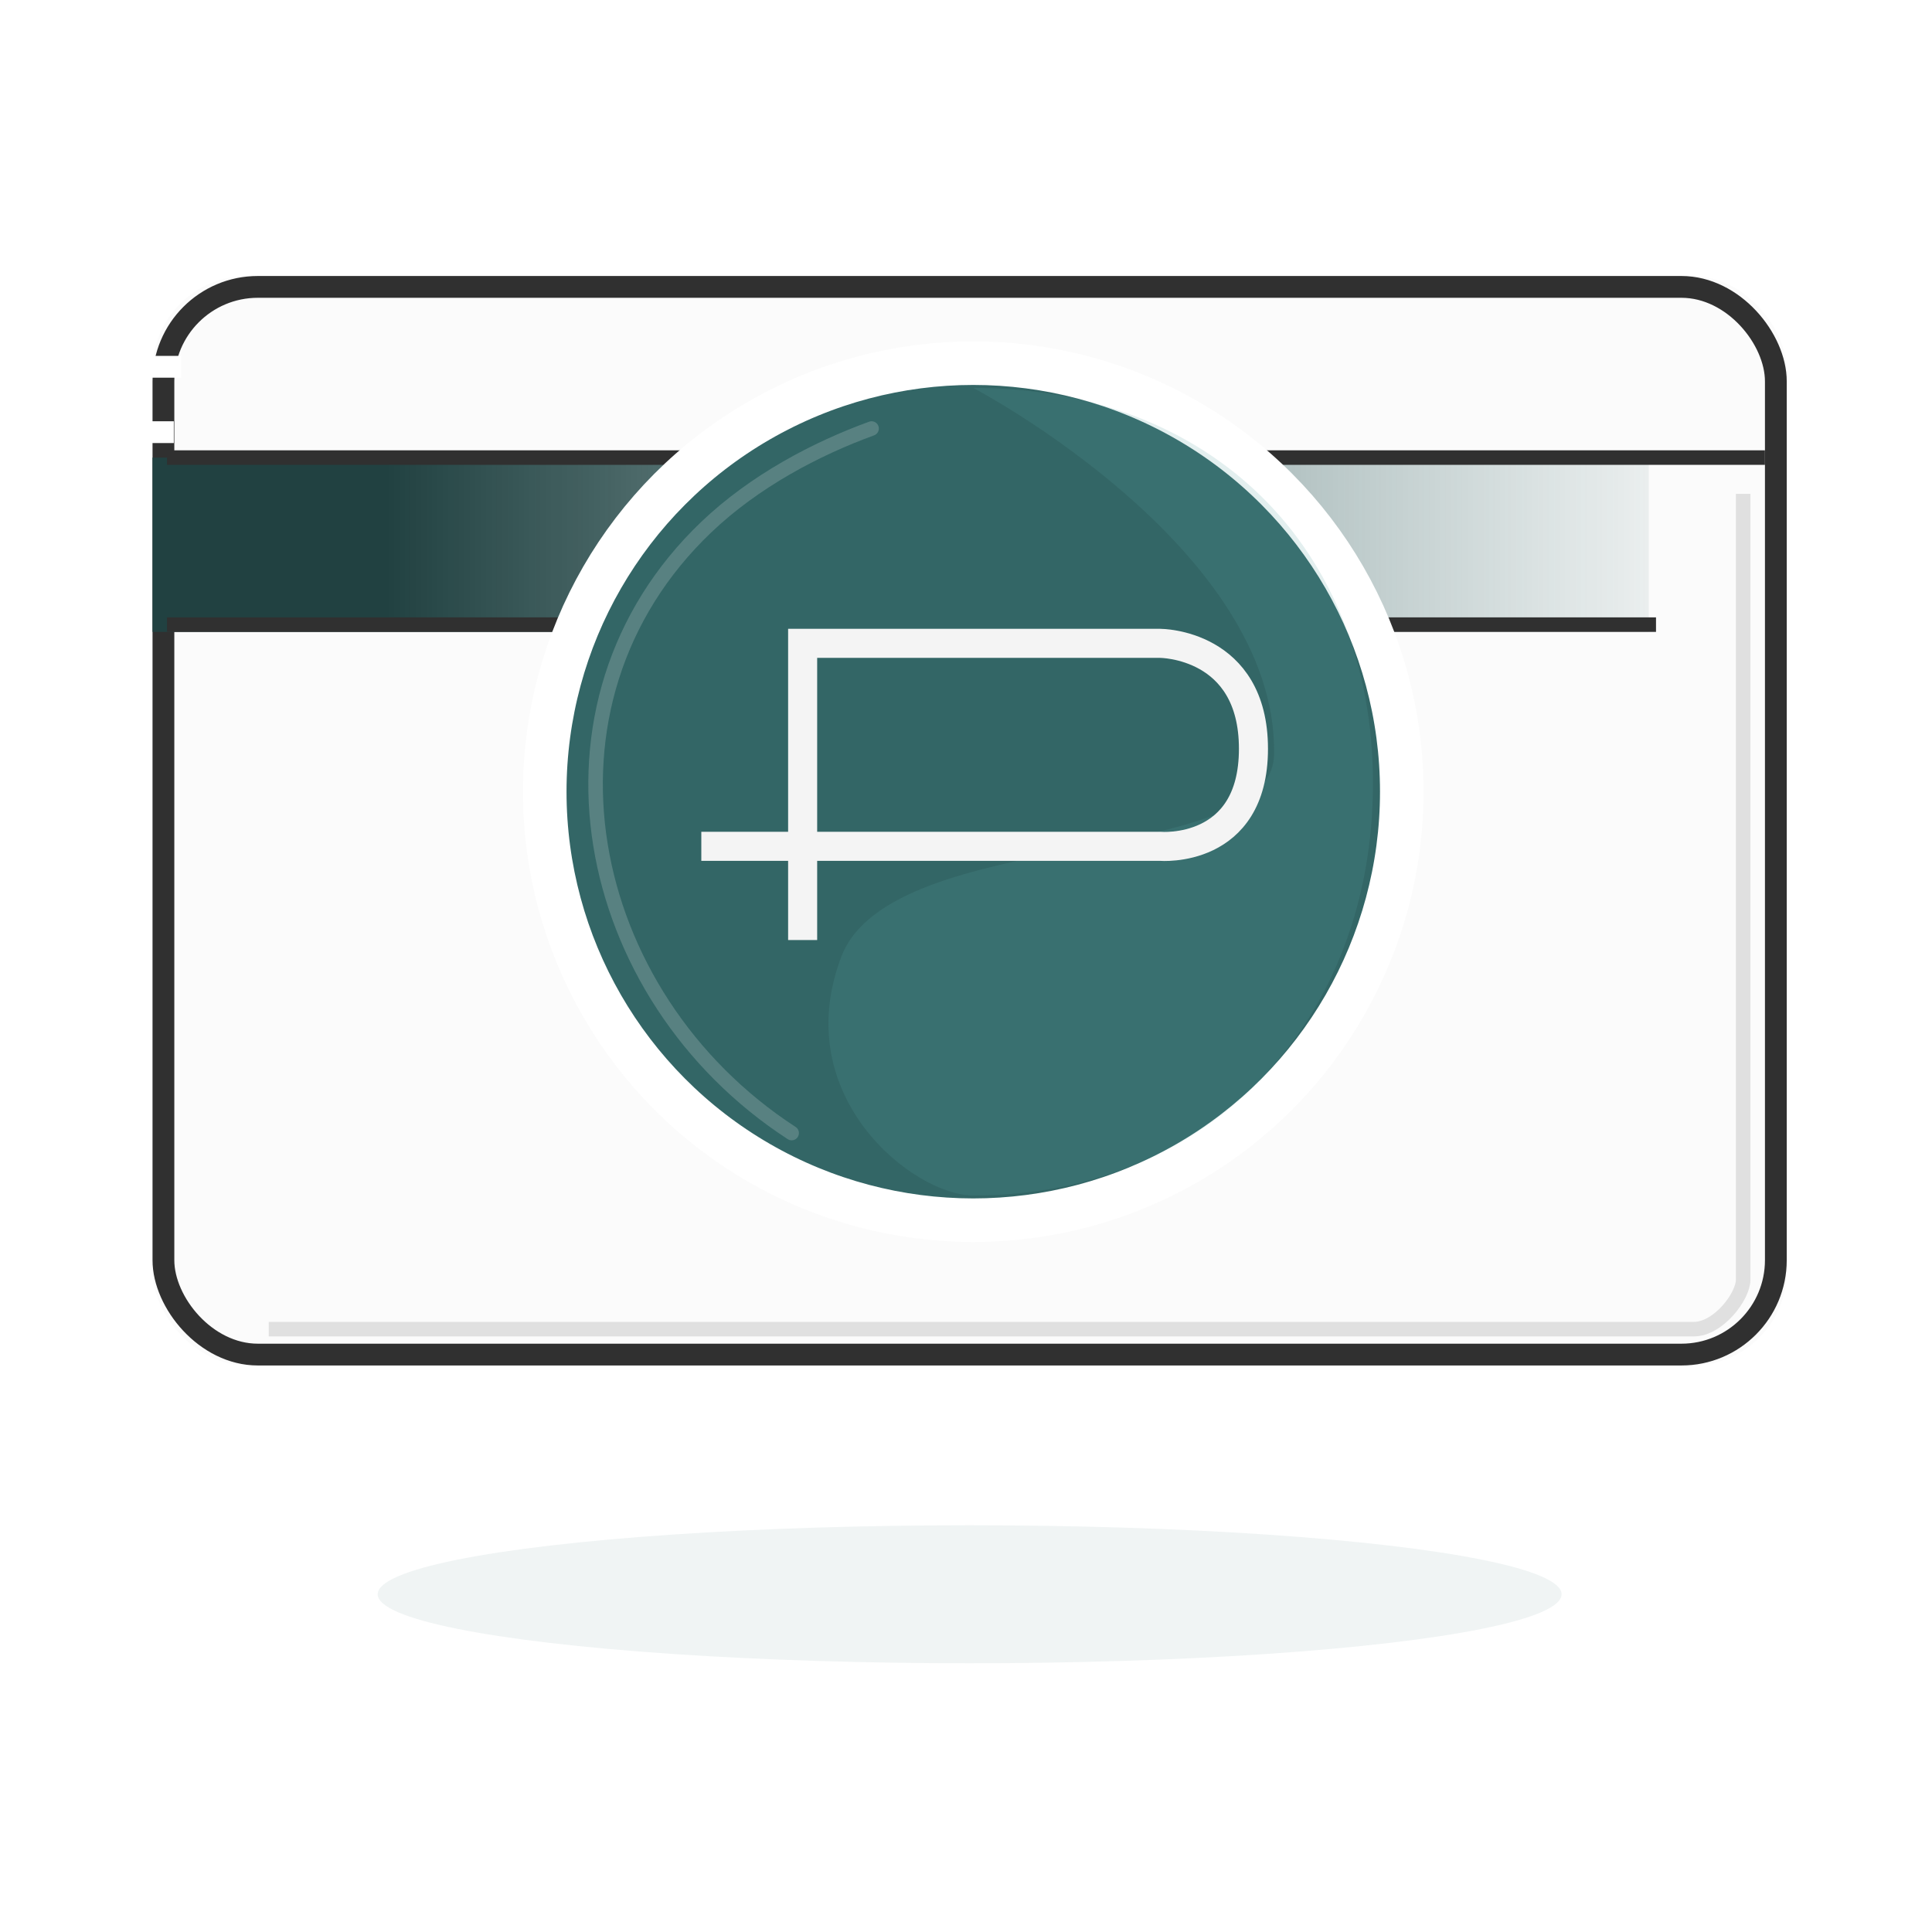 <?xml version="1.0" encoding="UTF-8"?>
<svg width="266px" height="266px" viewBox="0 0 266 266" version="1.1" xmlns="http://www.w3.org/2000/svg" xmlns:xlink="http://www.w3.org/1999/xlink">
    <!-- Generator: Sketch 49.3 (51167) - http://www.bohemiancoding.com/sketch -->
    <title>proz-pay-icon</title>
    <desc>Created with Sketch.</desc>
    <defs>
        <rect id="path-1" x="6" y="0" width="225" height="150" rx="13"></rect>
        <linearGradient x1="107.789%" y1="100%" x2="15.567%" y2="100%" id="linearGradient-2">
            <stop stop-color="#336666" stop-opacity="0" offset="0%"></stop>
            <stop stop-color="#214141" stop-opacity="0.999" offset="100%"></stop>
        </linearGradient>
        <filter x="-7.7%" y="-65.9%" width="115.4%" height="231.8%" filterUnits="objectBoundingBox" id="filter-3">
            <feGaussianBlur stdDeviation="4.174" in="SourceGraphic"></feGaussianBlur>
        </filter>
    </defs>
    <g id="proz-pay-icon" stroke="none" stroke-width="1" fill="none" fill-rule="evenodd">
        <g id="icon" transform="translate(15, 38)">
            <g id="Rectangle-3">
                <use fill="#FBFBFB" fill-rule="evenodd" xlink:href="#path-1"></use>
                <rect stroke="#303030" stroke-width="3" x="7.5" y="1.5" width="222" height="147" rx="13"></rect>
            </g>
            <rect id="Rectangle-4" fill="url(#linearGradient-2)" x="6" y="25" width="206" height="24"></rect>
            <path d="M8,25 L228,25" id="Path-2" stroke="#303030" stroke-width="2"></path>
            <path d="M8,48 L213,48" id="Path-2" stroke="#303030" stroke-width="2"></path>
            <g id="proz-circle-logo" transform="translate(60, 12)">
                <circle id="Oval" stroke="#FFFFFF" stroke-width="6" fill="#336666" cx="59" cy="59" r="59"></circle>
                <path d="M59,114.596 C91.585,114.596 114.029,90.45 114.029,57.865 C114.029,25.281 91.585,3.404 59,3.404 C59,3.404 100.956,25.445 100.413,53.894 C100.115,69.565 47.768,63.588 40.846,81.692 C33.471,100.981 50.811,114.596 59,114.596 Z" id="Oval" fill-opacity="0.169" fill="#5DA3A3"></path>
                <path d="M35.509,79.423 L35.509,38.577 L84.747,38.577 C84.747,38.577 97.577,38.577 97.577,53.095 C97.577,67.613 84.747,66.524 84.747,66.524 L21.558,66.524" id="Path-2" stroke="#F4F4F4" stroke-width="4"></path>
            </g>
            <ellipse id="Oval-2" fill="#F0F4F4" filter="url(#filter-3)" cx="118.5" cy="181.5" rx="81.5" ry="9.5"></ellipse>
            <path d="M22,145 C150.529,145 215.927,145 218.196,145 C221.598,145 225,140.468 225,138.202 C225,136.691 225,100.624 225,30" id="Path-3" stroke="#E0E0E0" stroke-width="2"></path>
            <path d="M105,21 C97.353,23.784 88.884,28.237 82.247,34.567 C56.801,58.84 64.898,99.062 93.996,118" id="Path-4" stroke-opacity="0.192" stroke="#F5F5F5" stroke-width="2" stroke-linecap="round"></path>
            <path d="M1.571,12.5 L8.429,12.5" id="Line" stroke="#FFFFFF" stroke-width="3" stroke-linecap="square"></path>
            <path d="M0.571,21.5 L7.429,21.5" id="Line" stroke="#FFFFFF" stroke-width="3" stroke-linecap="square"></path>
        </g>
    </g>
</svg>